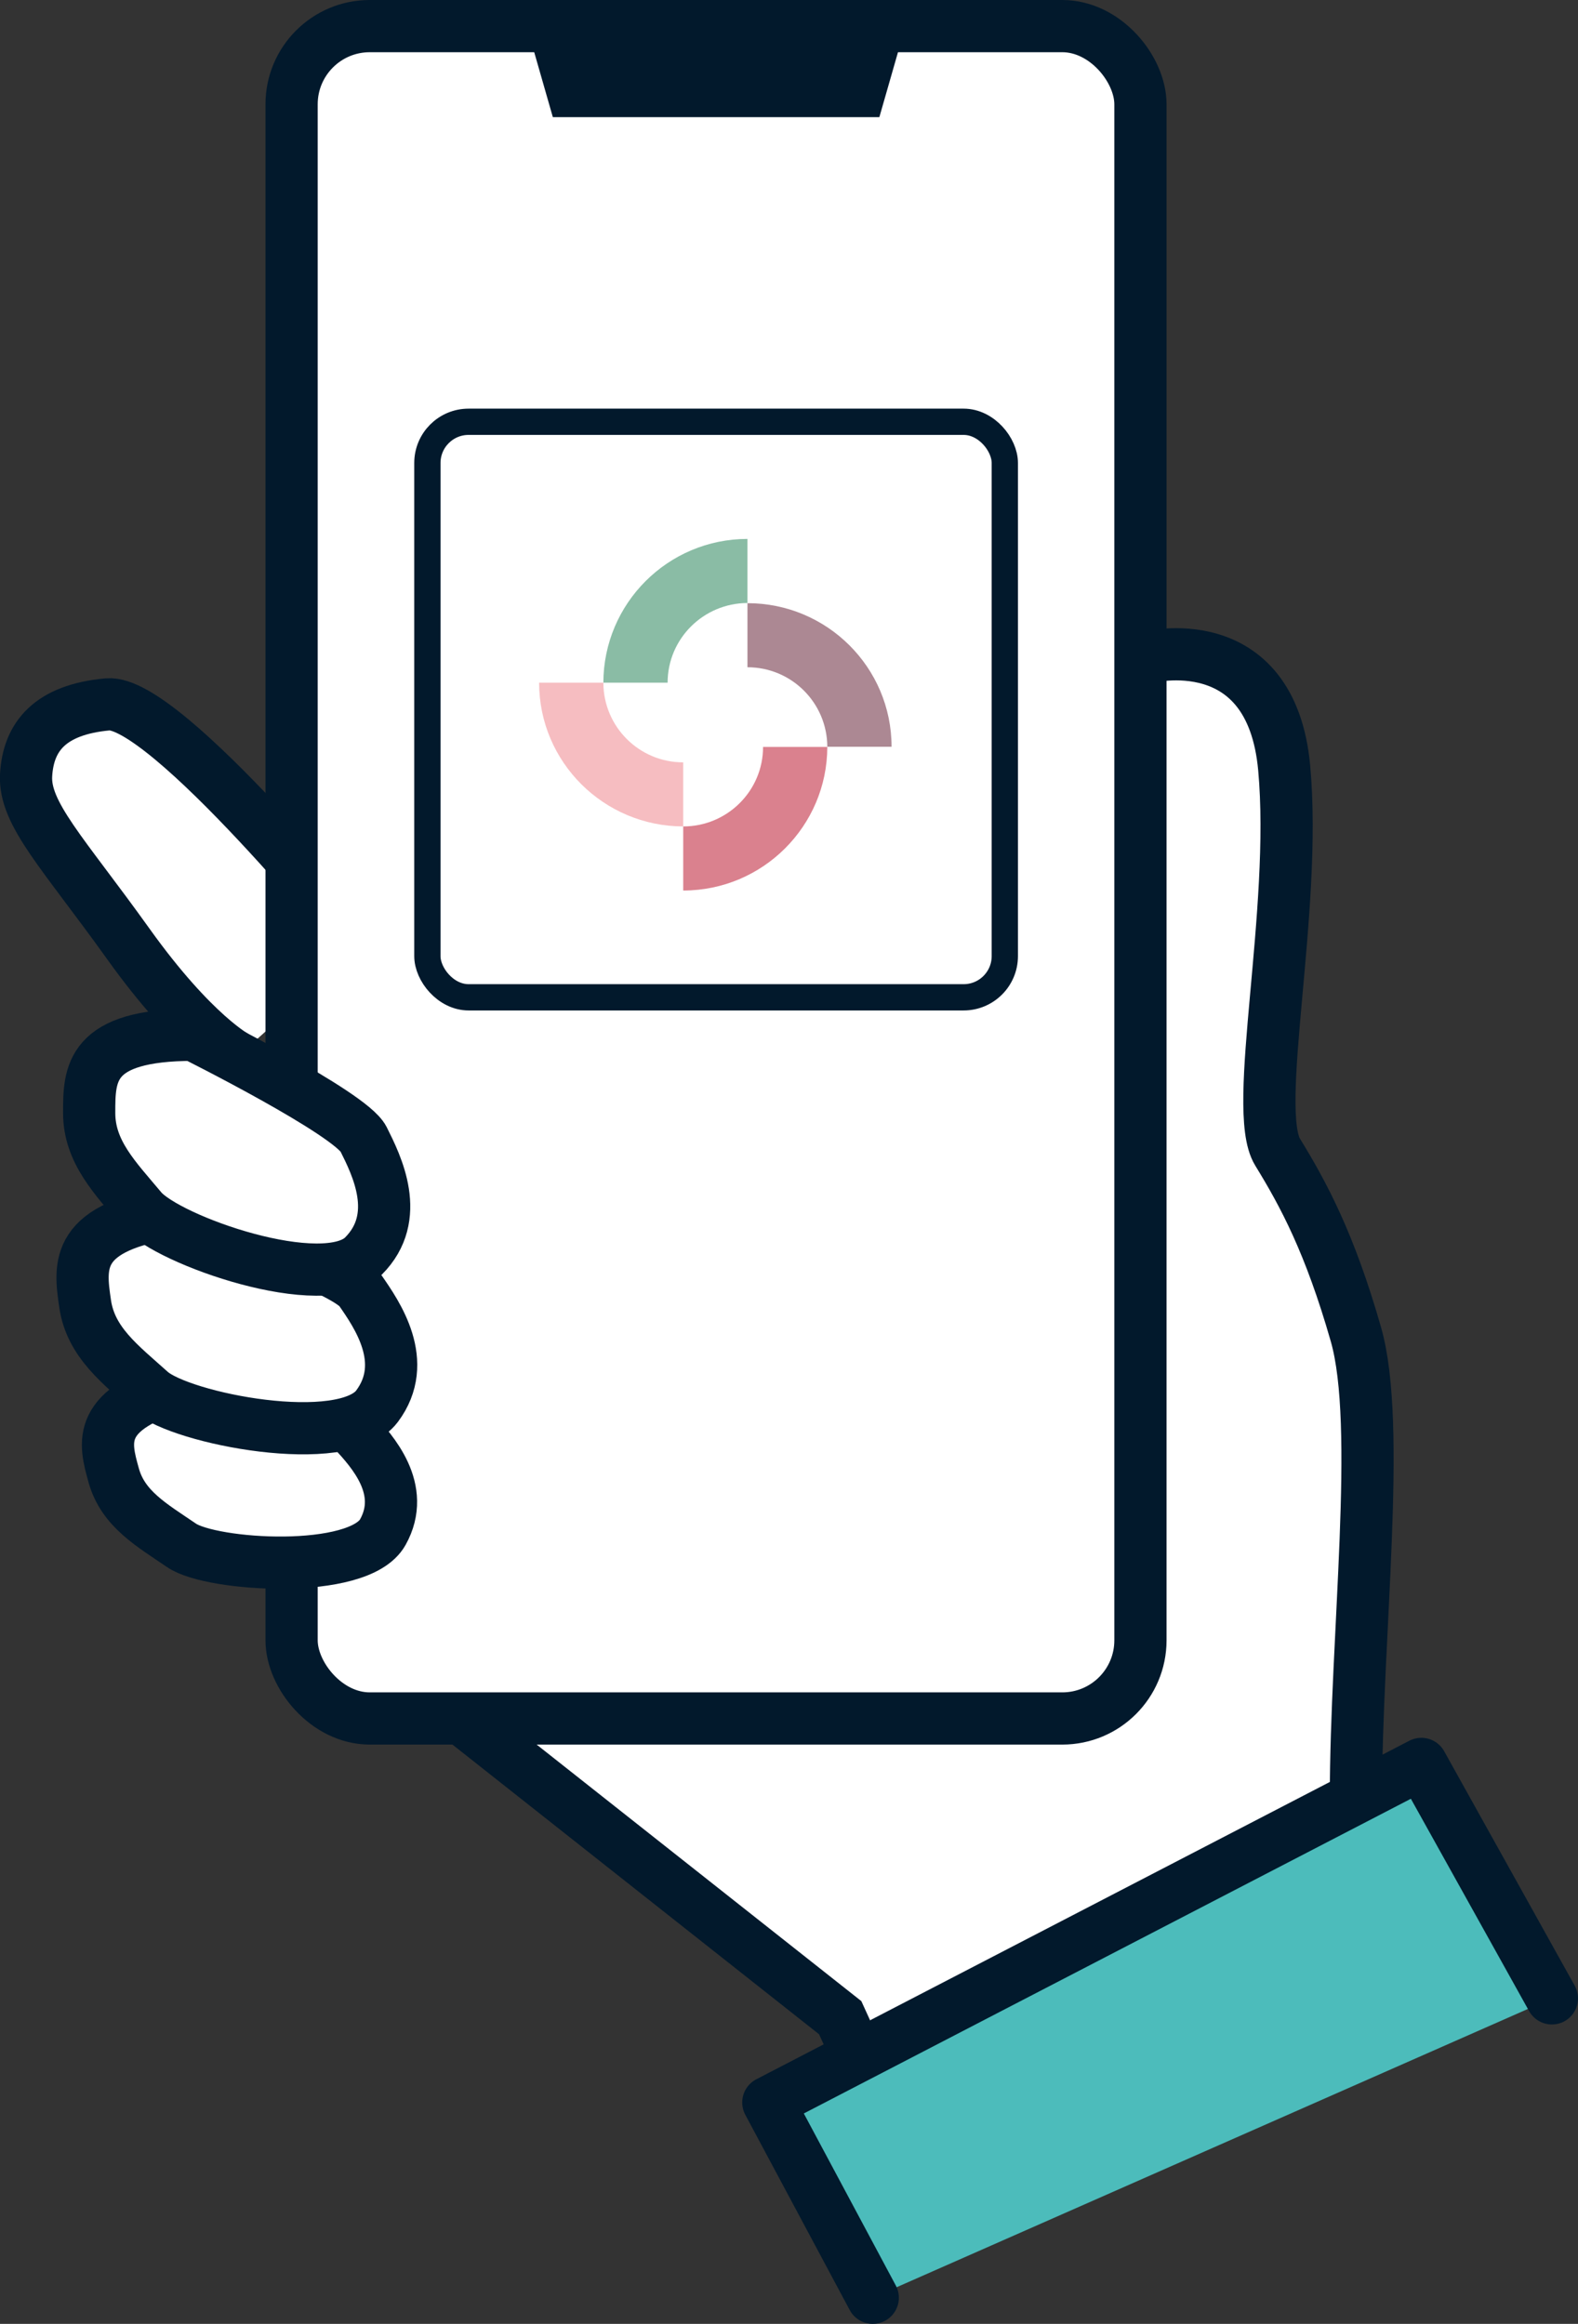 <?xml version="1.0" encoding="UTF-8"?><svg id="_レイヤー_2" xmlns="http://www.w3.org/2000/svg" viewBox="0 0 93.08 137.08"><rect x="0" y="0" width="93.08" height="137.08" fill="#333333" stroke="none"/><defs><style>.cls-1,.cls-2{fill:none;}.cls-1,.cls-2,.cls-3,.cls-4{stroke:#02192c;}.cls-1,.cls-2,.cls-4{stroke-miterlimit:10;}.cls-1,.cls-3,.cls-4{stroke-width:3.08px;}.cls-2{stroke-width:1.55px;}.cls-3{fill:#4cbcbb;stroke-linecap:round;stroke-linejoin:round;}.cls-4,.cls-5{fill:#fff;}.cls-6{fill:#ac8893;}.cls-6,.cls-7,.cls-8,.cls-9,.cls-5,.cls-10{stroke-width:0px;}.cls-7{fill:#da818e;}.cls-8{fill:#02192c;}.cls-9{fill:#8abca5;}.cls-10{fill:#f6bdc1;}</style></defs><g id="img"><path class="cls-4" d="M79.98,106.05c0-9.52,1.54-21.96,0-27.34-1.54-5.38-3.08-8.24-4.62-10.75-1.54-2.51,1.16-14.21.39-22.65s-8.09-6.53-8.09-6.53l-40.45,62.58,22.35,17.66,1.03,2.26"/><path class="cls-4" d="M21.44,55.68s-11.69-14.44-15.09-14.13c-3.4.31-4.68,1.9-4.81,4.17-.13,2.28,2.18,4.58,6.03,9.96,3.85,5.38,6.39,6.69,6.39,6.69"/><rect class="cls-5" x="17.2" y="1.54" width="50.07" height="99.83" rx="4.61" ry="4.61"/><rect class="cls-1" x="17.2" y="1.54" width="50.07" height="99.83" rx="4.61" ry="4.61"/><polyline class="cls-3" points="51.48 135.54 45.32 124.02 83.84 104.05 91.54 117.88"/><path class="cls-4" d="M10.86,81.62s9.02,1.72,10.05,2.85c1.03,1.13,3.09,3.37,1.67,5.91s-10.11,1.99-11.87.78c-1.76-1.2-3.45-2.15-4-4.12s-1.11-3.94,4.16-5.42Z"/><path class="cls-4" d="M10.46,71.46s9.81,3.25,10.79,4.66c.98,1.41,2.94,4.22.99,6.83-1.96,2.62-11.58.73-13.36-.87-1.78-1.6-3.53-2.9-3.86-5.18s-.66-4.56,5.44-5.43Z"/><path class="cls-4" d="M11.43,61.05s9.24,4.61,10.01,6.14c.77,1.54,2.31,4.59,0,6.9-2.31,2.31-11.56-.92-13.1-2.76-1.54-1.84-3.08-3.38-3.08-5.68s0-4.61,6.16-4.61Z"/><polygon class="cls-8" points="51.87 6.91 32.61 6.91 31.07 1.54 53.41 1.54 51.87 6.91"/><path class="cls-5" d="M27.64,24.88h29.19c1.34,0,2.43,1.09,2.43,2.42v29.1c0,1.34-1.09,2.42-2.43,2.42h-29.19c-1.34,0-2.43-1.09-2.43-2.42v-29.1c0-1.34,1.09-2.42,2.43-2.42Z"/><path class="cls-9" d="M44.09,35.57v-3.78c-4.69,0-8.49,3.8-8.5,8.48h3.79c0-2.59,2.11-4.69,4.71-4.7"/><path class="cls-7" d="M40.3,48.75v3.78c4.69,0,8.49-3.8,8.5-8.47h-3.79c0,2.59-2.11,4.69-4.71,4.69"/><path class="cls-6" d="M48.8,44.05h3.79c0-4.68-3.81-8.47-8.5-8.47v3.78c2.6,0,4.7,2.1,4.71,4.69"/><path class="cls-10" d="M35.59,40.27h-3.79c0,4.68,3.81,8.47,8.5,8.48v-3.78c-2.6,0-4.7-2.1-4.71-4.69"/><rect class="cls-2" x="25.21" y="24.88" width="34.06" height="33.95" rx="2.43" ry="2.43"/></g></svg>